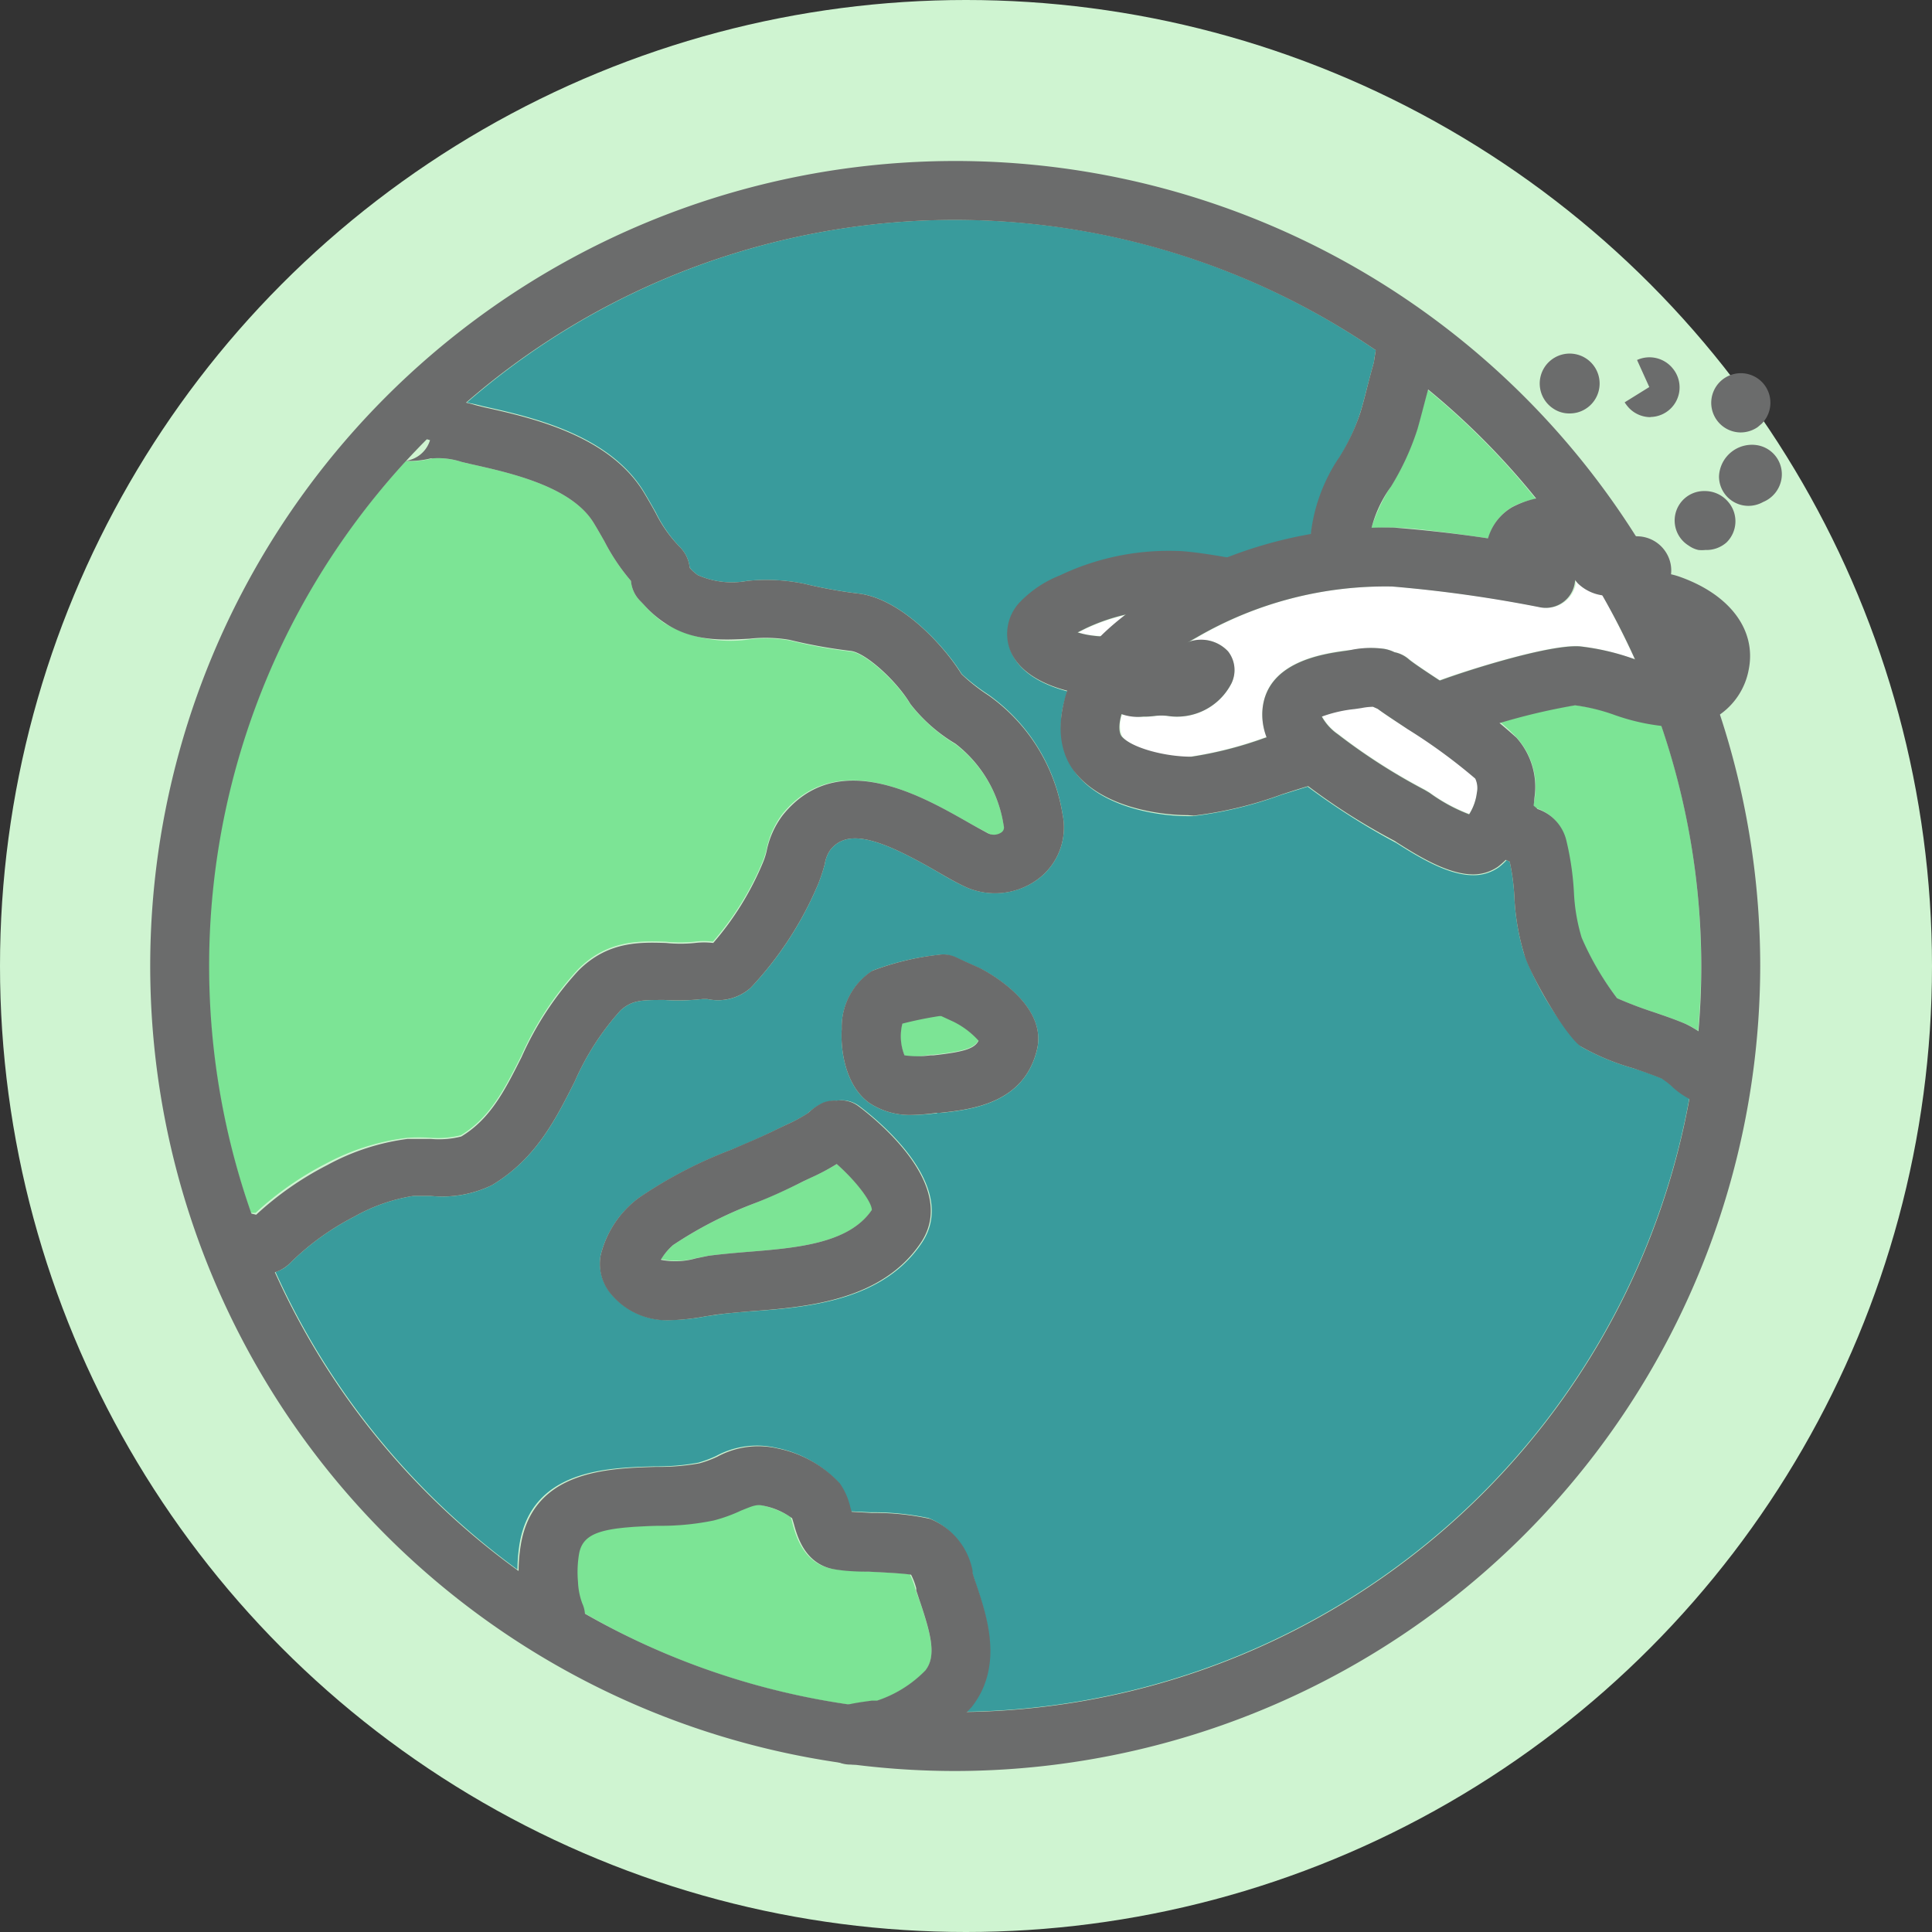 <svg xmlns="http://www.w3.org/2000/svg" viewBox="0 0 120 120"><rect x="0" y="0" width="120" height="120" fill="#333333" stroke="none"/><defs><style>.cls-1{fill:#cff4d1;}.cls-2{fill:#399b9c;}.cls-3{fill:#7ce495;}.cls-4{fill:#fff;}.cls-5{fill:#6b6c6c;}</style></defs><title>04</title><g id="レイヤー_2" data-name="レイヤー 2"><g id="メイン"><circle class="cls-1" cx="60" cy="60" r="60"/><path class="cls-2" d="M32.14,97.49a10.55,10.55,0,0,1,.13-1.59c.77-4.6,5.37-4.74,8.41-4.82a14,14,0,0,0,2.69-.23,7.28,7.28,0,0,0,1.1-.41,5.32,5.32,0,0,1,3.76-.51,7.15,7.15,0,0,1,3.85,2.16,4.15,4.15,0,0,1,.66,1.51c0,.08,0,.17.08.27l1.24.06a16.74,16.74,0,0,1,3.62.36,4.39,4.39,0,0,1,2.65,3.24l.28.86c.67,2,1.69,5.08-.3,7.6-.1.12-.2.22-.3.33A46.4,46.4,0,0,0,104.93,68.2a8.6,8.6,0,0,1-1.11-.79,4.09,4.09,0,0,0-.55-.41c-.47-.2-1.1-.42-1.75-.63A14.55,14.55,0,0,1,98.19,65a18.14,18.14,0,0,1-3.53-5.76,14.61,14.61,0,0,1-.6-3.54,13.39,13.39,0,0,0-.29-2.18l-.19-.1a3.44,3.44,0,0,1-.49.45,2.69,2.69,0,0,1-1.59.49c-1.49,0-3.2-1-4.77-2a43.59,43.59,0,0,1-5.51-3.5l-1.64.51a24.19,24.19,0,0,1-5.48,1.32h-.34c-1.86,0-5.3-.54-6.94-2.67a5.29,5.29,0,0,1-.49-5.07c-1.16-.3-3-1-3.56-2.57a2.86,2.86,0,0,1,.56-2.86,7,7,0,0,1,2.55-1.73,15.87,15.87,0,0,1,7.24-1.52c.76,0,2.4.27,3.18.41a27.43,27.43,0,0,1,5.13-1.45,11.7,11.7,0,0,1,1.76-4.79A12.81,12.81,0,0,0,84.5,25.6c.15-.5.28-1,.41-1.51s.28-1.08.43-1.61c0-.13.07-.45.11-.73A46.21,46.21,0,0,0,29,25l.56.12.48.12c2.93.65,7.85,1.74,10,5.38.27.45.49.85.69,1.2A8.29,8.29,0,0,0,42.25,34a2.13,2.13,0,0,1,.59,1.26,2.58,2.58,0,0,0,.5.46,5.22,5.22,0,0,0,3.07.36,11.74,11.74,0,0,1,3.56.18,29.11,29.11,0,0,0,3.39.61c2.63.33,5.31,3.27,6.38,5a12.66,12.66,0,0,0,1.67,1.29A11.25,11.25,0,0,1,66,50.59a4,4,0,0,1-1.51,4,4.5,4.5,0,0,1-4.71.41c-.45-.22-1-.52-1.53-.84-3.46-2-5.56-2.77-6.67-1.38a2.06,2.06,0,0,0-.35.88,10.78,10.78,0,0,1-.4,1.22,21.49,21.49,0,0,1-4.21,6.48,3.05,3.05,0,0,1-2.7.69l-.29,0a12.58,12.58,0,0,1-2.36.06c-1.4,0-2,0-2.72.64a16.36,16.36,0,0,0-2.85,4.42c-1.19,2.37-2.41,4.8-5.14,6.44a7,7,0,0,1-3.83.67c-.37,0-.74,0-1.05,0A10.94,10.94,0,0,0,22,75.57a16.15,16.15,0,0,0-4,2.9,2,2,0,0,1-.89.53A46.62,46.62,0,0,0,32.14,97.49Zm22-37.18a16.32,16.32,0,0,1,4.15-1,1.89,1.89,0,0,1,1.1.18l.47.21c.4.17.85.38,1,.44.43.21,4.26,2.23,3.54,5.1-.83,3.32-4.08,3.68-6,3.89L58,67.33l.21,1.81a13.19,13.19,0,0,1-1.52.11A4.53,4.53,0,0,1,54,68.51c-1.41-1-1.81-3.1-1.72-4.6A4.18,4.18,0,0,1,54.18,60.31ZM37.3,78a6.31,6.31,0,0,1,2.36-3.58,27.63,27.63,0,0,1,5.75-3c1-.41,1.93-.82,2.86-1.28l.6-.29a9.42,9.42,0,0,0,1.29-.69,3.75,3.75,0,0,1,1-.66,2.82,2.82,0,0,1,.86-.14,1.81,1.81,0,0,1,1.35.34c1.07.8,6.26,4.94,3.89,8.49s-6.89,4-10.51,4.25c-.78.06-1.53.12-2.22.22l-.69.1a12.87,12.87,0,0,1-2.14.23,4.54,4.54,0,0,1-3.85-1.77A2.92,2.92,0,0,1,37.3,78Z"/><path class="cls-3" d="M57.79,65.51l.2,0c1.87-.21,2.54-.41,2.79-.91a5.18,5.18,0,0,0-1.56-1.18l-.8-.36-.07,0c-1,.16-1.88.36-2.3.48a3.06,3.06,0,0,0,.17,2.12A9.46,9.46,0,0,0,57.79,65.51Z"/><path class="cls-3" d="M43.22,78.15,44,78c.75-.1,1.57-.17,2.41-.24,3.12-.26,6.36-.52,7.77-2.64,0-.41-.92-1.68-2.2-2.82a14,14,0,0,1-1.57.83l-.52.25c-1,.5-2,.94-3.07,1.38a25,25,0,0,0-5,2.57,3.66,3.66,0,0,0-.76.88A4.67,4.67,0,0,0,43.22,78.15Z"/><path class="cls-3" d="M25.3,70.67a11.24,11.24,0,0,1,1.44,0,5.85,5.85,0,0,0,1.89-.16c1.81-1.09,2.71-2.87,3.75-4.94a19.72,19.72,0,0,1,3.53-5.37c1.83-1.83,3.82-1.76,5.44-1.71a8.83,8.83,0,0,0,1.79,0,4.2,4.2,0,0,1,1.14,0h0a18.31,18.31,0,0,0,3.1-5,5,5,0,0,0,.23-.73,5.46,5.46,0,0,1,1-2.22C52,46.44,57.19,49.42,60,51c.5.29,1,.55,1.36.74a.8.8,0,0,0,.85,0,.36.36,0,0,0,.14-.41,7.86,7.86,0,0,0-3-5.1,10.56,10.56,0,0,1-2.79-2.46c-.9-1.49-2.8-3.19-3.7-3.3a30.69,30.69,0,0,1-3.82-.69,8.57,8.57,0,0,0-2.46-.07,8.21,8.21,0,0,1-5.31-1A7.18,7.18,0,0,1,40,37.57l-.23-.24a2,2,0,0,1-.58-1.25,12.75,12.75,0,0,1-1.65-2.46c-.19-.33-.39-.69-.64-1.1-1.37-2.3-5.17-3.14-7.68-3.7l-.55-.13a4.89,4.89,0,0,0-1.8-.22,6,6,0,0,1-1.29.18h-.38a46.23,46.23,0,0,0-9.62,46.68l.3,0a19.71,19.71,0,0,1,4.41-3.08A14.25,14.25,0,0,1,25.3,70.67Z"/><path class="cls-3" d="M86.62,32.77c1,0,3.46.32,5.82.67a3.24,3.24,0,0,1,1.45-1.93A4.34,4.34,0,0,1,95.4,31a46.38,46.38,0,0,0-6.72-6.79c-.08.28-.15.56-.23.84-.14.53-.28,1.07-.43,1.6a16.14,16.14,0,0,1-1.65,3.59,11,11,0,0,0-1.2,2.59C85.65,32.77,86.14,32.76,86.62,32.77Z"/><path class="cls-4" d="M85.53,44l-.29-.13c-.18,0-.39,0-.72.08l-.41.06a8.42,8.42,0,0,0-2,.47,3.27,3.27,0,0,0,1,1.1,37,37,0,0,0,5.38,3.45,2.58,2.58,0,0,1,.31.19,10.59,10.59,0,0,0,2.46,1.33,3.22,3.22,0,0,0,.48-1.34,1.39,1.39,0,0,0-.1-.88,34.42,34.42,0,0,0-4.2-3.07C86.54,44.73,86,44.34,85.53,44Z"/><path class="cls-4" d="M67.44,39.05l-.46.23a5.12,5.12,0,0,0,.62.15,5.35,5.35,0,0,0,.83.07,15.41,15.41,0,0,1,1.49-1.3A12.54,12.54,0,0,0,67.44,39.05Z"/><path class="cls-3" d="M56.87,98.75a4.43,4.43,0,0,0-.38-1c-.26,0-1.79-.11-2.6-.14-1.1-.06-1.75-.09-2.16-.16-1.8-.32-2.28-2-2.51-2.84a1.88,1.88,0,0,0-.13-.4,5.55,5.55,0,0,0-1.72-.7c-.47-.11-.68,0-1.41.29a9.53,9.53,0,0,1-1.7.62,16.36,16.36,0,0,1-3.47.33c-3.42.1-4.68.39-4.91,1.78a6.87,6.87,0,0,0-.06,1.7,4.11,4.11,0,0,0,.27,1.35,1.76,1.76,0,0,1,.14.58,45.79,45.79,0,0,0,16.53,5.72c.38-.08.81-.15,1.39-.23l.32,0a7.66,7.66,0,0,0,3-1.86c.72-.91.33-2.31-.29-4.18Z"/><path class="cls-4" d="M74.39,39.58l-.52.31a2.18,2.18,0,0,1,2.41.58,1.92,1.92,0,0,1,.2,2,3.81,3.81,0,0,1-4,2,3.13,3.13,0,0,0-.69,0,5.16,5.16,0,0,1-.81.06,5,5,0,0,1-1.27-.17,1.75,1.75,0,0,0,0,1.39c.54.7,2.59,1.33,4.24,1.24a23.86,23.86,0,0,0,4.51-1.15l.2-.07A3.94,3.94,0,0,1,78.42,44c.3-2.92,3.72-3.4,5.18-3.61l.27,0A6.42,6.42,0,0,1,86,40.3a2.61,2.61,0,0,1,.65.21,1.91,1.91,0,0,1,.87.42c.25.22,1.12.8,1.9,1.31l0,0c1.67-.61,6.84-2.24,8.66-2.11a14.71,14.71,0,0,1,3.22.74l.23.06c-.62-1.36-1.3-2.69-2-4A2.63,2.63,0,0,1,98,36.23a2.14,2.14,0,0,1-.13-.19,2.81,2.81,0,0,1,0,.29,1.84,1.84,0,0,1-2.19,1.38,83.51,83.51,0,0,0-9.12-1.28A23.09,23.09,0,0,0,74.39,39.58Z"/><path class="cls-3" d="M97.82,43.8h0a27.48,27.48,0,0,0-4.61,1.08,11.45,11.45,0,0,1,1,.94,4.58,4.58,0,0,1,1.12,3.71c0,.18-.08.35-.11.53a1.64,1.64,0,0,1,.22.14,2.74,2.74,0,0,1,1.8,2,18,18,0,0,1,.46,3.19,11.49,11.49,0,0,0,.48,2.81A18.11,18.11,0,0,0,100.44,62a20.73,20.73,0,0,0,2.27.86c.73.25,1.45.5,2,.74a4.37,4.37,0,0,1,.76.43c.12-1.34.19-2.7.19-4.07a46.1,46.1,0,0,0-2.48-14.92,14.51,14.51,0,0,1-2.94-.7A12.32,12.32,0,0,0,97.82,43.8Z"/><path class="cls-5" d="M59.33,110a50,50,0,1,1,50-50A50.06,50.06,0,0,1,59.33,110Zm0-96.34A46.34,46.34,0,1,0,105.67,60,46.4,46.4,0,0,0,59.33,13.66Z"/><path class="cls-5" d="M73.77,50.63c-1.87,0-5.31-.53-7-2.66s-.71-5.38.69-7.4,5-4.15,5.06-4.17a27.08,27.08,0,0,1,14.05-3.63,82.11,82.11,0,0,1,9.84,1.37,1.83,1.83,0,0,1-.81,3.57,83.33,83.33,0,0,0-9.13-1.28,23.33,23.33,0,0,0-12.13,3.15,15.07,15.07,0,0,0-3.87,3.07c-.79,1.14-1.17,2.61-.8,3.09C70.26,46.43,72.31,47,74,47a23.86,23.86,0,0,0,4.51-1.15c.86-.28,1.68-.53,2.36-.71a1.83,1.83,0,1,1,.92,3.54c-.59.15-1.36.4-2.17.66a24.07,24.07,0,0,1-5.48,1.32Z"/><path class="cls-5" d="M91.5,54.31c-1.48,0-3.2-1-4.76-2l-.1-.07a39.64,39.64,0,0,1-5.86-3.77c-1-.77-2.56-2.37-2.36-4.45.3-2.91,3.72-3.4,5.18-3.6l.36-.06a6.08,6.08,0,0,1,2-.06,2.26,2.26,0,0,1,.65.21,1.91,1.91,0,0,1,.87.42c.25.22,1.12.8,1.9,1.31a31.78,31.78,0,0,1,4.81,3.58,4.58,4.58,0,0,1,1.12,3.71,6,6,0,0,1-2.25,4.29A2.69,2.69,0,0,1,91.5,54.31Zm-9.4-9.8a3.27,3.27,0,0,0,1,1.1,37,37,0,0,0,5.38,3.45l.32.19a10.41,10.41,0,0,0,2.45,1.33,3.22,3.22,0,0,0,.48-1.34,1.39,1.39,0,0,0-.1-.88,34.42,34.42,0,0,0-4.2-3.07c-.84-.56-1.44-.95-1.86-1.26l-.29-.13a4.05,4.05,0,0,0-.72.08l-.41.06A8.42,8.42,0,0,0,82.1,44.51Zm2.56-1.39h0Z"/><path class="cls-5" d="M89.83,45.91a1.83,1.83,0,0,1-.68-3.53c1.26-.51,7-2.39,9-2.23a14.94,14.94,0,0,1,3.23.74,10.42,10.42,0,0,0,2.63.59c.92,0,1-.29,1-.62.11-.6-1.08-1.3-2-1.61a2.25,2.25,0,0,0-.41-.07,3.92,3.92,0,0,1-2-.73A2.1,2.1,0,0,1,99.75,37,2.72,2.72,0,0,1,98,36.23a4,4,0,0,1-.86-1.51l-.06-.14a2.48,2.48,0,0,0-.69-.07,2.17,2.17,0,0,1,.17.84,1.83,1.83,0,0,1-3.45.85,2.29,2.29,0,0,1-.79-1.49,3.28,3.28,0,0,1,1.59-3.2,5.61,5.61,0,0,1,5.3,0,3.42,3.42,0,0,1,1.32,1.8h0a4.27,4.27,0,0,1,1.13,0,2.14,2.14,0,0,1,2,1.36,2.07,2.07,0,0,1,.13,1,4.77,4.77,0,0,1,.47.13c3.17,1.1,4.84,3.31,4.36,5.77a4.37,4.37,0,0,1-4.73,3.58,13.15,13.15,0,0,1-3.63-.75,11.71,11.71,0,0,0-2.43-.59,38.68,38.68,0,0,0-7.31,2A1.8,1.8,0,0,1,89.83,45.91Z"/><path class="cls-5" d="M68.86,43.2a11,11,0,0,1-2-.17c-1-.19-3.45-.84-4.14-2.7a2.86,2.86,0,0,1,.56-2.86,7,7,0,0,1,2.55-1.73,15.69,15.69,0,0,1,7.24-1.52c.82,0,2.67.31,3.36.44a1.83,1.83,0,0,1-.69,3.6c-.63-.12-2.27-.35-2.85-.38a12,12,0,0,0-5.5,1.17l-.46.23a5.44,5.44,0,0,0,.61.15,7.15,7.15,0,0,0,1.27.11,1.83,1.83,0,0,1,0,3.66Z"/><path class="cls-5" d="M71,44.51a3,3,0,0,1-2.77-1.23A1.92,1.92,0,0,1,68.57,41a2.78,2.78,0,0,1,.33-.27,1.88,1.88,0,0,1,.44-.88,1.91,1.91,0,0,1,2.3-.44h.27a4,4,0,0,1,1.58.39,2.6,2.6,0,0,0,.25.1,2.3,2.3,0,0,1,2.54.56,1.88,1.88,0,0,1,.2,2,3.8,3.8,0,0,1-4,2,3.91,3.91,0,0,0-.69,0A5.16,5.16,0,0,1,71,44.51Zm.17-.91Z"/><path class="cls-5" d="M97.48,25.68a1.77,1.77,0,0,1-1-.3,1.86,1.86,0,1,1,1.49.24A2,2,0,0,1,97.48,25.68Z"/><path class="cls-5" d="M102.51,25.91a1.85,1.85,0,0,1-1.31-.55,2.48,2.48,0,0,1-.29-.37l1.53-.95-.76-1.68.76,1.66-.76-1.66a1.86,1.86,0,0,1,2.23.54,1.84,1.84,0,0,1-1.4,3Zm.7-.23Zm.81-2.62Zm-.2-.26Z"/><path class="cls-5" d="M108.11,26.86a1.84,1.84,0,1,1,1.32-3.14,1.84,1.84,0,0,1,0,2.59l-.26.22A1.87,1.87,0,0,1,108.11,26.86Z"/><path class="cls-5" d="M108.6,31.42a1.83,1.83,0,0,1-1.83-1.83,2.05,2.05,0,0,1,2.36-1.94,1.83,1.83,0,0,1,1.52,2.1,1.88,1.88,0,0,1-1.14,1.43A1.87,1.87,0,0,1,108.6,31.42Zm1.83-1.83Z"/><path class="cls-5" d="M105.92,34.16a2,2,0,0,1-.43,0,1.63,1.63,0,0,1-.6-.27,1.83,1.83,0,0,1,1-3.39,1.89,1.89,0,0,1,1.44.66,1.84,1.84,0,0,1-.09,2.53A1.88,1.88,0,0,1,105.92,34.16Zm-.07,0Z"/><path class="cls-5" d="M16.3,79.12A4.73,4.73,0,0,1,15.15,79l-.13,0a1.83,1.83,0,0,1,.14-3.66,3,3,0,0,1,.75.11,19.71,19.71,0,0,1,4.41-3.08,14.18,14.18,0,0,1,5-1.63c.46,0,1,0,1.44,0a5.62,5.62,0,0,0,1.89-.15c1.81-1.09,2.71-2.87,3.75-4.94a19.72,19.72,0,0,1,3.53-5.37c1.83-1.83,3.83-1.76,5.44-1.71a8.83,8.83,0,0,0,1.79,0,4.69,4.69,0,0,1,1.14,0h0a18.45,18.45,0,0,0,3.09-5,4.35,4.35,0,0,0,.23-.72,5.46,5.46,0,0,1,1-2.22C52,46.43,57.2,49.42,60,51c.5.29,1,.56,1.35.75a.82.82,0,0,0,.85-.05.36.36,0,0,0,.14-.41,7.89,7.89,0,0,0-3-5.1,10.11,10.11,0,0,1-2.79-2.46c-.89-1.49-2.8-3.19-3.7-3.3a31.74,31.74,0,0,1-3.82-.69,8.93,8.93,0,0,0-2.46-.07c-1.67.09-3.56.2-5.31-1A6.82,6.82,0,0,1,40,37.57l-.23-.24a2,2,0,0,1-.58-1.25,12.75,12.75,0,0,1-1.65-2.46c-.19-.33-.39-.69-.64-1.1-1.37-2.3-5.17-3.14-7.68-3.7l-.55-.13a4.69,4.69,0,0,0-1.8-.22l-.11,0a5.61,5.61,0,0,1-1.18.16h-.45a1.83,1.83,0,0,0,1.58-1.29L25,26.84l-1.73-.58A2.11,2.11,0,0,1,25.61,25a3.3,3.3,0,0,0,.42-.08l.15,0a7.66,7.66,0,0,1,3.38.25l.48.12c2.93.65,7.85,1.74,10,5.38.27.45.49.84.69,1.2A8.29,8.29,0,0,0,42.25,34a2.12,2.12,0,0,1,.59,1.27,2.85,2.85,0,0,0,.5.45,5.24,5.24,0,0,0,3.08.36,11.69,11.69,0,0,1,3.55.18,28.37,28.37,0,0,0,3.38.61c2.62.33,5.28,3.23,6.37,5a11.35,11.35,0,0,0,1.69,1.33A11.25,11.25,0,0,1,66,50.59a4,4,0,0,1-1.51,4,4.48,4.48,0,0,1-4.71.41c-.47-.23-1-.53-1.53-.84-3.46-2-5.56-2.77-6.67-1.38a2.06,2.06,0,0,0-.35.88,10.6,10.6,0,0,1-.4,1.22,21.62,21.62,0,0,1-4.21,6.48,3.08,3.08,0,0,1-2.7.69l-.26,0a14,14,0,0,1-2.39.06c-1.4,0-2,0-2.72.64a16.36,16.36,0,0,0-2.85,4.42c-1.19,2.36-2.41,4.8-5.14,6.44a7.08,7.08,0,0,1-3.83.67c-.4,0-.78,0-1.05,0A10.94,10.94,0,0,0,22,75.57a16.15,16.15,0,0,0-4,2.9A2.27,2.27,0,0,1,16.3,79.12Zm-1.23-.19h0Zm.31-3.05Zm44.35-34h0ZM39.65,36.53l0,0Z"/><path class="cls-5" d="M56.7,69.25A4.54,4.54,0,0,1,54,68.51c-1.41-1-1.81-3.1-1.72-4.6a4.17,4.17,0,0,1,1.89-3.61,16.81,16.81,0,0,1,4.15-1,1.85,1.85,0,0,1,1.11.18l.5.23.92.41c.44.22,4.27,2.24,3.55,5.11-.82,3.32-4.07,3.68-6,3.89l-.2,0A13,13,0,0,1,56.7,69.25Zm-.52-3.7a5.79,5.79,0,0,0,1.6,0l.19,0c1.89-.21,2.56-.41,2.81-.91a5.18,5.18,0,0,0-1.56-1.18l-.76-.35-.11,0a23.29,23.29,0,0,0-2.3.47A3.19,3.19,0,0,0,56.18,65.55Zm4.25-4.44h0Z"/><path class="cls-5" d="M41.68,82a4.51,4.51,0,0,1-3.85-1.77A2.91,2.91,0,0,1,37.3,78a6.3,6.3,0,0,1,2.36-3.59,27.38,27.38,0,0,1,5.75-3c1-.43,1.94-.82,2.86-1.28l.59-.28a9.54,9.54,0,0,0,1.3-.7l.1-.08a3.38,3.38,0,0,1,.88-.59h0a2,2,0,0,1,.83-.12,1.81,1.81,0,0,1,1.34.34c1.07.8,6.26,4.94,3.89,8.48s-6.89,4-10.52,4.26c-.79.07-1.54.13-2.21.22l-.7.11A13.85,13.85,0,0,1,41.68,82Zm-.63-3.75a4.67,4.67,0,0,0,2.17-.09L44,78c.76-.1,1.55-.17,2.39-.24,3.12-.25,6.34-.52,7.76-2.61,0-.48-.92-1.73-2.18-2.85a13.44,13.44,0,0,1-1.58.84l-.51.24c-1,.51-2.07,1-3.07,1.38a25,25,0,0,0-5,2.57A3.66,3.66,0,0,0,41.05,78.24Z"/><path class="cls-5" d="M83.19,35.64a1.83,1.83,0,0,1-1.83-1.83,10.7,10.7,0,0,1,1.83-5.42,13,13,0,0,0,1.31-2.78c.15-.51.28-1,.41-1.52s.28-1.08.43-1.61c0-.09.09-.57.12-.8.19-1.32.82-2,1.86-2h0a1.83,1.83,0,0,1,1.8,1.54,2,2,0,0,1,0,.73c0,.07,0,.16,0,.27a10.52,10.52,0,0,1-.23,1.28c-.14.51-.27,1-.41,1.53s-.28,1.07-.43,1.6a16.14,16.14,0,0,1-1.65,3.59A7.56,7.56,0,0,0,85,33.81,1.83,1.83,0,0,1,83.19,35.64ZM88.36,23a1.72,1.72,0,0,1-.43.21A1.56,1.56,0,0,0,88.36,23Z"/><path class="cls-5" d="M106.77,68.78a4.78,4.78,0,0,1-3-1.37,6.34,6.34,0,0,0-.55-.41c-.45-.19-1.11-.42-1.75-.64A14.58,14.58,0,0,1,98.19,65c-1-.71-3.19-4.52-3.53-5.76a14.61,14.61,0,0,1-.6-3.54,13.39,13.39,0,0,0-.29-2.18l-.27-.13a1.8,1.8,0,0,1-.39-.29,1.81,1.81,0,0,1,0-3.08,1.9,1.9,0,0,1,2.39.23,2.73,2.73,0,0,1,1.8,2,17.82,17.82,0,0,1,.46,3.18,11.49,11.49,0,0,0,.48,2.81A18.11,18.11,0,0,0,100.44,62a23.74,23.74,0,0,0,2.26.86c.7.24,1.43.49,2,.74a6.06,6.06,0,0,1,1.4.92,6.08,6.08,0,0,0,.76.56,1.83,1.83,0,0,1-.11,3.66Zm0-3.67ZM100.31,62ZM95.07,53Zm0,0Zm0,0h0Zm.17-2.9Z"/><path class="cls-5" d="M52.8,109.6a1.83,1.83,0,0,1-1.3-3.12c.55-.55,1.24-.66,2.64-.85l.33,0a7.47,7.47,0,0,0,3-1.87c.72-.9.33-2.3-.29-4.17-.1-.28-.18-.54-.27-.8l0-.14a4.22,4.22,0,0,0-.32-.84c-.41-.08-1.84-.15-2.63-.19-1.09,0-1.74-.08-2.15-.15-1.8-.32-2.28-2-2.51-2.84l-.1-.33a4.46,4.46,0,0,0-1.75-.77c-.47-.11-.68,0-1.41.29a9.66,9.66,0,0,1-1.71.62,16.2,16.2,0,0,1-3.46.33c-3.42.1-4.68.39-4.91,1.78a6.87,6.87,0,0,0-.06,1.7,4.32,4.32,0,0,0,.27,1.35,1.83,1.83,0,0,1-3.33,1.52,7.56,7.56,0,0,1-.59-2.56,10.43,10.43,0,0,1,.1-2.62c.77-4.6,5.37-4.74,8.41-4.83a13.94,13.94,0,0,0,2.68-.22,7,7,0,0,0,1.11-.41,5.34,5.34,0,0,1,3.77-.51,7.16,7.16,0,0,1,3.84,2.16,4.15,4.15,0,0,1,.66,1.51l.08.26,1.24.07a16.08,16.08,0,0,1,3.63.37,4.36,4.36,0,0,1,2.64,3.23l0,.13c.07.23.15.48.24.73.67,2,1.69,5.08-.3,7.6a11.5,11.5,0,0,1-4.73,3.09,5.16,5.16,0,0,1-.95.18c-.25,0-.78.1-1,.16A1.87,1.87,0,0,1,52.8,109.6Zm1.29-.53Zm0,0h0Z"/></g></g></svg>